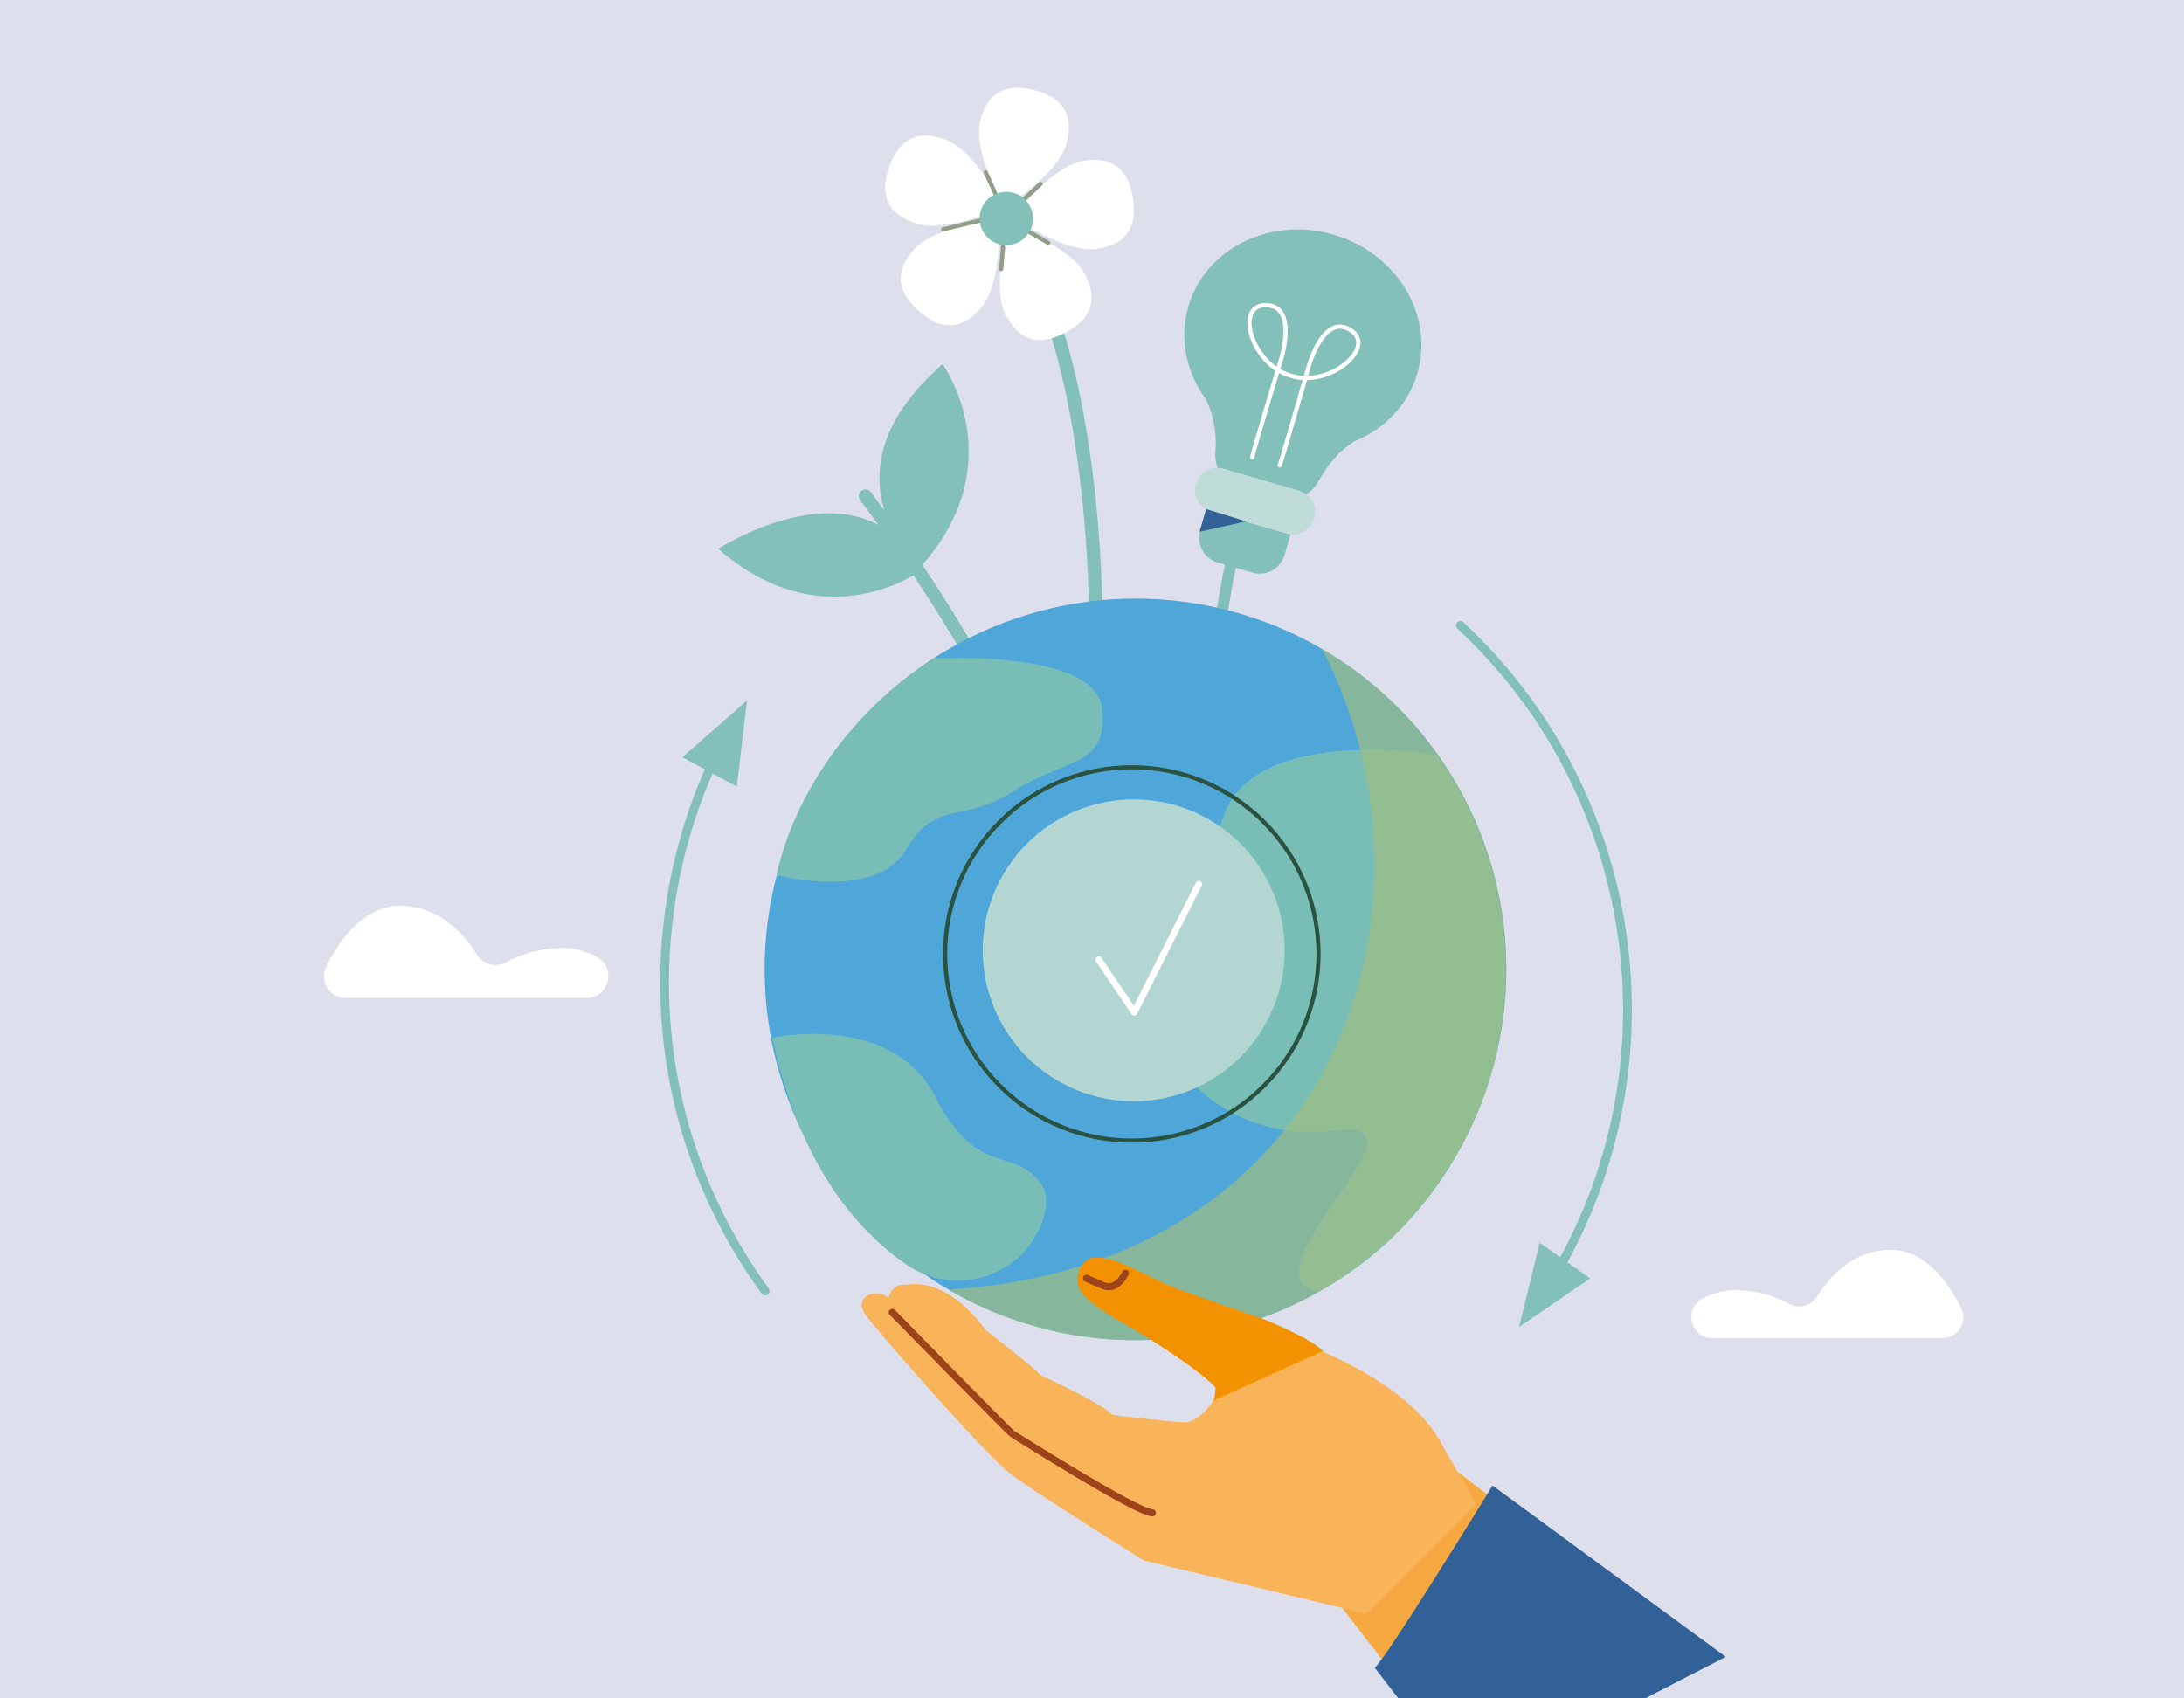 <?xml version="1.0" encoding="UTF-8"?>
<svg xmlns="http://www.w3.org/2000/svg" width="1800" height="1400" viewBox="0 0 1800 1400">
  <g fill="none" isolation="isolate">
    <g id="b" data-name="—ÎÓÈ_1">
      <rect x="-66.15" y="-76.791" width="2163.898" height="1712.496" fill="#dddfed"/>
      <path d="m630.602,1064.176c-62.959-86.43-94.162-196.224-79.19-310.619,5.672-43.336,17.578-84.329,34.697-122.194" fill="none" stroke="#83c0ba" stroke-linecap="round" stroke-linejoin="round" stroke-width="7.226"/>
      <path d="m1203.588,515.546c152.705,141.846,182.665,374.759,68.51,551.069" fill="none" stroke="#83c0ba" stroke-linecap="round" stroke-linejoin="round" stroke-width="7.226"/>
      <g>
        <path d="m901.967,594.605s18.581-272.266-69.985-408.164" fill="none" stroke="#83c0ba" stroke-linecap="round" stroke-linejoin="round" stroke-width="11.055"/>
        <path d="m879.17,117.448c-6.719,26.626-51.299,53.21-51.299,53.21,0,0-26.627-44.554-19.908-71.179,6.719-26.626,24.577-30.203,44.24-25.241,19.663,4.962,33.685,16.584,26.966,43.21Z" fill="#fff"/>
        <path d="m829.093,260.123c-12.829-24.28,2.501-73.869,2.501-73.869,0,0,49.605,15.283,62.433,39.563,12.829,24.28,1.954,38.891-15.977,48.364-17.931,9.473-36.129,10.223-48.958-14.058Z" fill="#fff"/>
        <path d="m904.6,205.1c-27.127,4.265-69.07-26.311-69.07-26.311,0,0,30.536-41.972,57.663-46.237,27.127-4.265,37.424,10.757,40.574,30.791,3.15,20.033-2.04,37.491-29.167,41.757Z" fill="#fff"/>
        <path d="m778.422,114.686c25.888,9.159,48.225,56.011,48.225,56.011,0,0-46.831,22.382-72.719,13.223-25.888-9.159-27.794-27.272-21.03-46.39,6.764-19.118,19.637-32.002,45.525-22.844Z" fill="#fff"/>
        <path d="m753.208,205.576c18.247-20.522,70.064-23.537,70.064-23.537,0,0,3.065,51.814-15.182,72.335-18.247,20.522-35.741,15.456-50.896,1.98-15.155-13.475-22.233-30.257-3.986-50.778Z" fill="#fff"/>
        <line x1="777.314" y1="189.03" x2="807.406" y2="181.834" fill="none" stroke="#939e88" stroke-linecap="round" stroke-linejoin="round" stroke-width="3.439"/>
        <line x1="820.04" y1="158.917" x2="812.4" y2="142.046" fill="none" stroke="#939e88" stroke-linecap="round" stroke-linejoin="round" stroke-width="3.439"/>
        <line x1="857.597" y1="151.655" x2="843.967" y2="164.193" fill="none" stroke="#939e88" stroke-linecap="round" stroke-linejoin="round" stroke-width="3.439"/>
        <line x1="847.923" y1="190.997" x2="863.988" y2="200.211" fill="none" stroke="#939e88" stroke-linecap="round" stroke-linejoin="round" stroke-width="3.439"/>
        <line x1="826.713" y1="203.366" x2="825.16" y2="221.821" fill="none" stroke="#939e88" stroke-linecap="round" stroke-linejoin="round" stroke-width="3.439"/>
        <path d="m851.362,181.021c-.512,12.144-10.772,21.573-22.916,21.061-12.144-.512-21.574-10.772-21.061-22.915.512-12.144,10.772-21.574,22.916-21.062,12.144.512,21.574,10.772,21.061,22.916Z" fill="#83c0ba"/>
      </g>
      <g>
        <path d="m758.074,467.964s-86.101-76.384,18.773-167.806c0,0,59.216,81.726-18.773,167.806Z" fill="#83c0ba"/>
        <path d="m759.253,470.162s-79.323,59.095-167.312-17.733c0,0,117.586-76.562,167.312,17.733Z" fill="#83c0ba"/>
        <path d="m845.122,629.967s-33.549-89.671-131.825-221.034" fill="none" stroke="#83c0ba" stroke-linecap="round" stroke-linejoin="round" stroke-width="10.955"/>
        <line x1="753.136" y1="436.72" x2="774.053" y2="313.837" fill="none" stroke="#83c0ba" stroke-linecap="round" stroke-linejoin="round" stroke-width="5.079"/>
        <line x1="608.872" y1="453.569" x2="733.168" y2="462.961" fill="none" stroke="#83c0ba" stroke-linecap="round" stroke-linejoin="round" stroke-width="5.079"/>
      </g>
      <path d="m996.412,716.354c-13.015,25.469,2.193-249.462,34.795-302.979" fill="none" stroke="#83c0ba" stroke-linecap="round" stroke-linejoin="round" stroke-width="9.33"/>
      <g>
        <g>
          <path d="m979.415,252.618c13.968-47.899,67.545-74.408,119.667-59.209,52.123,15.199,83.053,66.351,69.085,114.251-7.648,26.228-27.172,46.041-51.83,56.106-14.465,8.849-23.792,22.207-29.202,32.259-5.241,9.738-15.155,15.962-26.202,16.485-17.887.846-33.778-3.043-47.096-13.04-8.454-6.346-13.004-16.637-12.138-27.172.873-10.616.277-26.455-7.382-42.137-.219-.449-.409-.88-.576-1.297-15.96-21.916-22.102-49.584-14.327-76.247Z" fill="#83c0ba"/>
          <path d="m1011.513,408.416h29.875c11.712,0,21.221,9.509,21.221,21.221v32.829c0,3.648-2.962,6.61-6.61,6.61h-59.099c-3.648,0-6.61-2.962-6.61-6.61v-32.828c0-11.713,9.509-21.222,21.222-21.222Z" transform="translate(1889.033 1147.301) rotate(-163.743)" fill="#83c0ba"/>
          <path d="m998.241,421.766l62.02,18.086c9.776,2.851,20.011-2.763,22.862-12.539h0c2.851-9.776-2.763-20.012-12.539-22.863l-62.02-18.085c-9.776-2.851-20.011,2.763-22.862,12.539h0c-2.851,9.776,2.763,20.012,12.539,22.862Z" fill="#bfdcd8"/>
        </g>
        <path d="m1026.971,429.767c-1.099-.323-32.846-10.117-32.846-10.117l-5.484,18.686,38.329-8.569Z" fill="#326198"/>
        <path d="m1032.081,376.975c-.076-2.086,23.789-81.063,23.789-81.063,0,0,14.053-44.369-12.784-44.334-25.144.033-12.024,45.828,17.178,56.961,1.965.749,5.409,1.759,7.367,2.185,30.651,6.679,66.738-24.923,45.53-38.582-22.562-14.531-34.714,30.395-34.714,30.395,0,0-22.598,79.349-23.789,81.063" fill="none" stroke="#fff" stroke-linecap="round" stroke-linejoin="round" stroke-width="3.475"/>
      </g>
      <g>
        <circle cx="935.792" cy="799.051" r="305.624" transform="translate(-290.927 895.742) rotate(-45)" fill="#4ea7d8"/>
        <path d="m1185.09,622.215c-13.548-2.133-152.394-22.25-176.773,50.887-25.583,76.75-90.024,63.958-68.023,143.266,22.001,79.308,83.373,125.358,160.123,115.124,88.211-11.761-80.567,119.176-13.944,133.509,147.161-80.673,207.607-282.635,98.617-442.787Z" fill="#78beb7"/>
        <path d="m769.212,542.777s133.365-7.795,138.889,40.793c5.524,48.588-28.228,40.452-72.458,68.472-44.23,28.02-63.828,5.79-88.868,48.384-25.04,42.594-106.645,20.932-106.645,20.932,0,0,17.29-105.821,129.082-178.582Z" fill="#78beb7"/>
        <path d="m636.482,855.312s98.094-21.036,133.91,48.039c35.817,69.075,63.958,40.933,86.983,71.633,6.476,8.634,5.869,20.01,1.651,31.901-16.218,45.723-72.036,63.033-111.997,35.524-40.353-27.779-88.164-81.987-110.547-187.097Z" fill="#78beb7"/>
        <path d="m1199.826,952.975c-85.01,145.821-272.135,195.119-417.957,110.109,322.718-20.714,416.059-318.365,307.847-528.065,145.822,85.01,195.12,272.135,110.11,417.956Z" fill="#a1bf82" mix-blend-mode="multiply" opacity=".68"/>
      </g>
      <circle cx="934.358" cy="783.346" r="124.411" transform="translate(-280.242 890.127) rotate(-45)" fill="#b4d6d3"/>
      <circle cx="932.821" cy="786.341" r="153.862" transform="translate(-282.811 889.918) rotate(-45)" fill="none" stroke="#2a5241" stroke-linecap="round" stroke-linejoin="round" stroke-width="3.416"/>
      <polyline points="905.638 791.08 934.823 834.42 988.041 728.78" fill="none" stroke="#fff" stroke-linecap="round" stroke-linejoin="round" stroke-width="5.431"/>
      <g>
        <path d="m1192.545,1206.413l115.226,88.817c-20.543,67.923-52.44,122.74-114.915,142.265l-95.292-123.273s6.756-75.3,5.123-80.746c-13.113-43.72,30.888,30.311,30.888,30.311l58.97-57.374Z" fill="#f7a941"/>
        <g>
          <path d="m713.235,1083.651c-10.545-14.718,8.844-22.799,19.198-13.754,0,0,1.445-12.033,15.358-11.004,2.355.174,31.195-7.824,64.846,37.793,0,0,40.585,30.964,44.712,36.724,0,0,51.922,23.81,59.44,32.95,0,0,57.743,6.964,61.566,6.026,10.253-2.516,17.592-11.432,21.991-18.58l82.785-42.693c27.504,11.33,81.273,37.479,103.285,76.088l30.184,52.943-90.468,89.996-183.455-43.844s-91.046-56.79-110.56-71.861c-19.514-15.072-108.337-116.065-118.882-130.783Z" fill="#f9b359"/>
          <path d="m735.464,1081.829s97.038,99.258,99.087,100.299c2.049,1.04,101.361,64.34,115.233,64.938" fill="none" stroke="#9c431a" stroke-linecap="round" stroke-linejoin="round" stroke-width="5.826"/>
          <path d="m1000.378,1154.454c1.348-6.091,1.484-10.729,1.484-10.729,0,0-5.009-6.166-25.762-20.955-15.702-11.189-36.389-24.199-45.321-29.193-39.825-22.265-45.498-31.335-41.77-44.77,1.783-6.427,6.791-11.84,13.446-12.276,17.068-1.117,45.318,16.841,61.976,23.464,21.824,8.677,77.406,27.532,77.406,27.532,0,0,36.353,14.429,48.614,26.058l-90.072,40.869Z" fill="#f39200"/>
          <path d="m927.585,1049.5s-6.897,15.063-18.382,10.186c-11.484-4.877-13.782-6.017-13.782-6.017" fill="none" stroke="#9c431a" stroke-linecap="round" stroke-linejoin="round" stroke-width="5.826"/>
        </g>
      </g>
      <path d="m285.118,822.774c-13.495,0-22.31-14.245-16.188-26.271,11.445-22.483,32.073-51.062,62.631-49.868,31.726,1.239,51.322,23.813,61.43,40.208,5.016,8.137,15.496,11.024,23.918,6.502,10.627-5.706,26.358-11.675,45.929-11.92,9.96-.124,19.513,2.682,28.182,6.885,17.349,8.411,11.432,34.465-7.848,34.465h-198.053Z" fill="#fff" fill-rule="evenodd"/>
      <path d="m1600.808,1103.045c12.907,0,21.339-13.625,15.484-25.128-10.947-21.504-30.677-48.84-59.905-47.698-30.345,1.185-49.088,22.776-58.756,38.458-4.798,7.783-14.822,10.544-22.877,6.219-10.164-5.458-25.21-11.167-43.93-11.401-9.526-.119-18.663,2.565-26.956,6.585-16.594,8.044-10.934,32.965,7.507,32.965h189.433Z" fill="#fff" fill-rule="evenodd"/>
      <polygon points="1268.95 1024.435 1252.006 1093.838 1310.531 1053.827 1268.95 1024.435" fill="#83c0ba"/>
      <polygon points="607.249 648.37 615.677 577.428 562.419 624.223 607.249 648.37" fill="#83c0ba"/>
      <path d="m1132.948,1374.646c7.766-4.604,97.194-150.079,97.194-150.079l192.239,141.213s-155.077,78.904-210.106,111.778l-79.328-102.911Z" fill="#326198"/>
    </g>
  </g>
</svg>